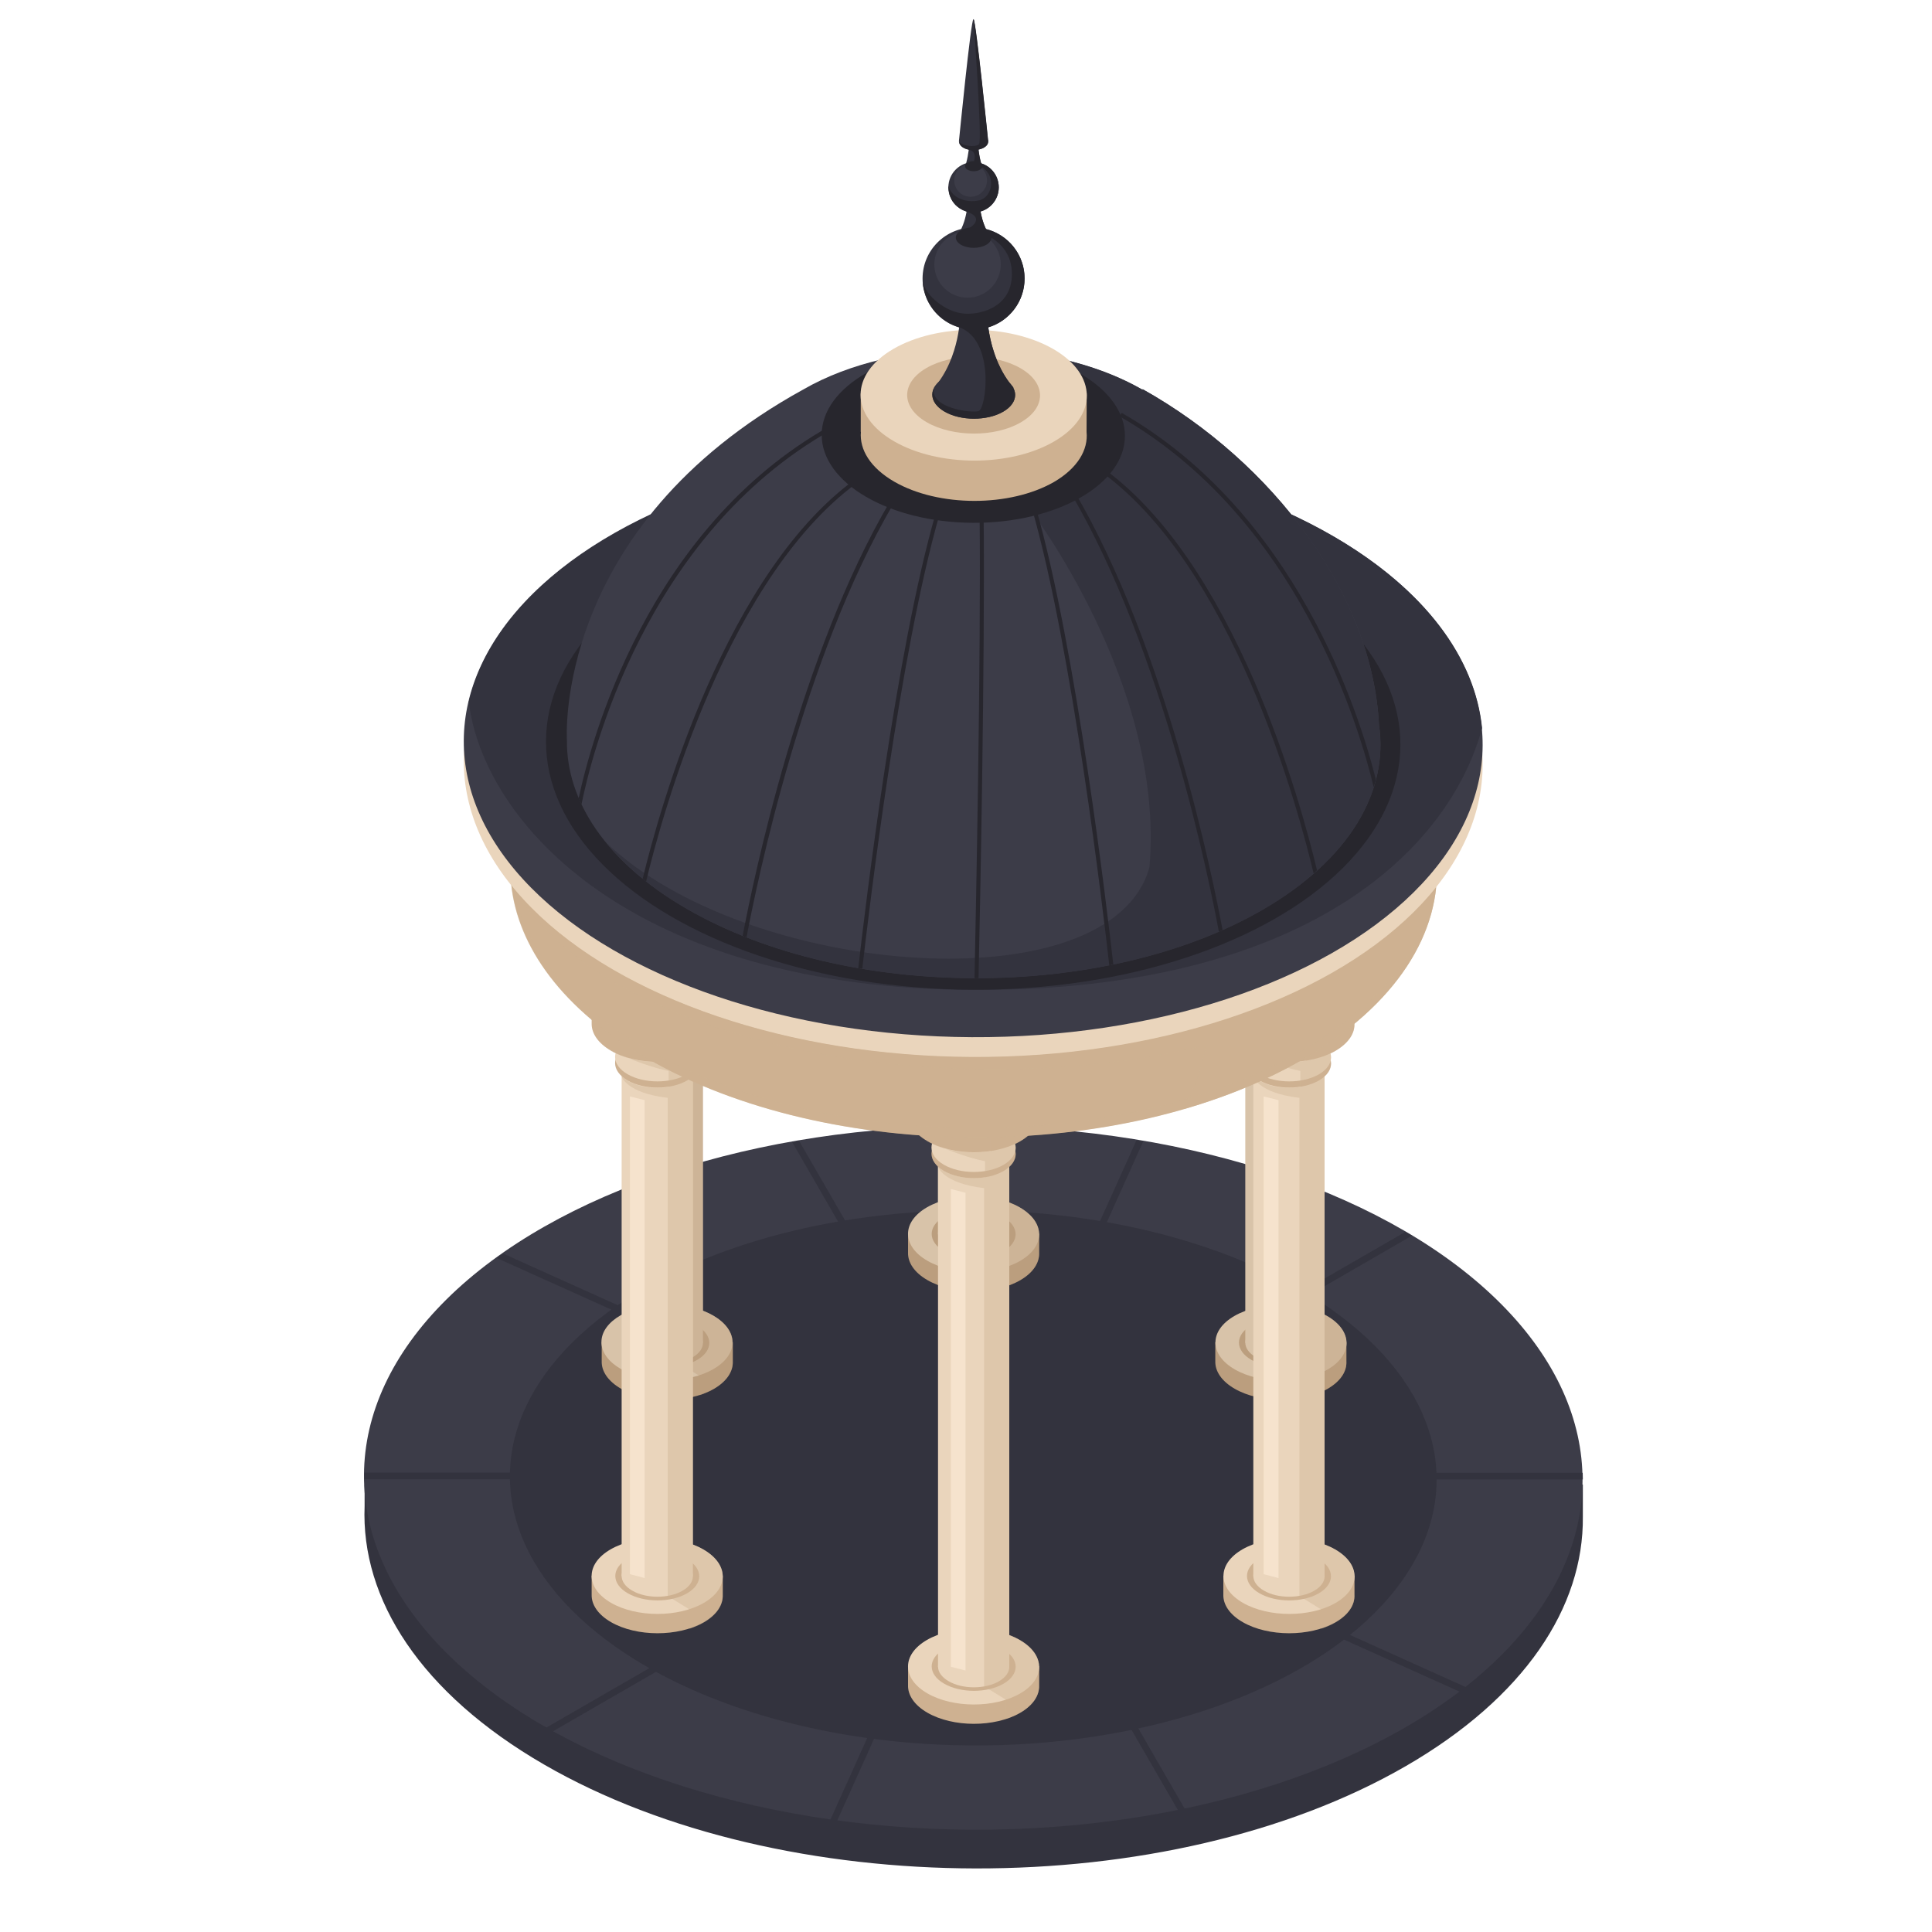 <svg enable-background="new 0 0 125 125" viewBox="0 0 125 125" xmlns="http://www.w3.org/2000/svg"><path d="m23.59 96.05v1.39c-.25 6.03 3.63 12.11 11.62 16.73 15.44 8.92 40.4 8.96 55.74.1 7.7-4.45 11.52-10.29 11.46-16.14v-2.08z" fill="#33333e"/><ellipse cx="62.99" cy="95.66" fill="#3c3c48" rx="22.76" ry="39.42" transform="matrix(.005 -1 1 .005 -33.005 158.133)"/><g fill="#33333e"><path d="m63.51 95.52-.53-.24h-39.4v.43h39.6z"/><path d="m64.45 95.48.53.24h37.43c0-.14-.01-.29-.01-.43h-37.62z"/><path d="m64.45 95.48-.18.1.23.39 29.98 13.5c.13-.1.26-.2.39-.3l-29.89-13.46z"/><path d="m63.51 95.52.18-.1-.23-.39-30.92-13.93c-.14.1-.27.19-.41.29l30.85 13.89z"/><path d="m64.27 95.58-.13.07-.14.32 12.23 21.18c.15-.03.29-.06.44-.09l-12.17-21.09z"/><path d="m63.69 95.42.13-.07.14-.32-12.26-21.22c-.15.03-.3.05-.45.08l12.21 21.14z"/><path d="m64.15 95.65-.64.37-9.79 21.73c.15.02.3.04.44.06l9.84-21.84z"/><path d="m63.81 95.35.64-.37 9.52-21.14c-.15-.02-.29-.05-.44-.07l-9.58 21.26z"/><path d="m64.15 95.65.13-.07.18-.1.33-.19 26.56-15.34c-.14-.08-.28-.17-.42-.25l-26.48 15.28-.64.37-.13.07-.18.1-.33.19-27.83 16.07c.14.08.29.16.43.24l27.72-16.01z"/><ellipse cx="62.99" cy="95.66" rx="17.31" ry="29.98" transform="matrix(.005 -1 1 .005 -33.005 158.133)"/></g><path d="m47.41 88.07v-1.23h-.65c-.17-.16-.37-.31-.6-.44-1.66-.96-4.35-.96-6-.01-.24.14-.44.29-.61.45h-.62v1.23c-.02.64.4 1.29 1.25 1.78 1.66.96 4.35.96 6 .01.85-.49 1.26-1.14 1.23-1.79z" fill="#bb9e7e"/><ellipse cx="43.17" cy="86.87" fill="#d8c3a9" rx="2.45" ry="4.24" transform="matrix(.005 -1 1 .005 -43.933 129.577)"/><path d="m45.1 87.99c-1.06.61-2.77.61-3.84-.01-1.06-.61-1.07-1.61-.01-2.22s2.77-.61 3.84.01c1.06.61 1.07 1.61.01 2.22z" fill="#bb9e7e"/><path d="m44.81 87.82c-.9.52-2.36.52-3.26-.01-.9-.52-.91-1.36-.01-1.88s2.36-.52 3.26.01c.9.52.91 1.36.01 1.88z" fill="#d8c3a9"/><path d="m40.87 53.69v33.19h4.61v-33.11z" fill="#d8c3a9"/><path d="m45.1 54.81c-1.06.61-2.78.61-3.85-.01s-1.07-1.61-.01-2.22 2.78-.61 3.85.01c1.07.61 1.07 1.61.01 2.22z" fill="#bb9e7e"/><path d="m45.1 54.41c-1.06.61-2.78.61-3.85-.01s-1.07-1.61-.01-2.22 2.78-.61 3.85.01 1.07 1.61.01 2.22z" fill="#d8c3a9"/><path d="m47.41 51.09v-1.23h-.65c-.17-.16-.37-.31-.6-.44-1.66-.96-4.35-.96-6-.01-.24.14-.44.29-.61.45h-.62v1.23c-.02.64.4 1.29 1.25 1.78 1.66.96 4.35.96 6 .01.85-.49 1.26-1.14 1.23-1.79z" fill="#bb9e7e"/><path d="m47.41 51.09v-.8l-3.14 1.97v1.26s-2.07.36-3.78-.48 1.37.74 3.42 1.14v1.04s-1.85.34-3.05-.69c0 0 .31 1.08 2.99 1.39v32.23l1.41.87v1.25h.01c.33-.11.63-.24.91-.4.85-.49 1.26-1.14 1.23-1.79v-1.18c0-.01 0-.03 0-.04v-.02c-.02-.61-.43-1.23-1.25-1.7-.21-.12-.44-.23-.68-.32v-30.28c.34-.31.47-.68.39-1.03.03-.15.03-.3-.01-.45.11-.05.22-.11.33-.17.84-.5 1.25-1.15 1.22-1.8z" fill="#bb9e7e" opacity=".4"/><path d="m46.18 51.63c-1.65.95-4.34.95-6-.01s-1.67-2.51-.02-3.46 4.34-.95 6 .01 1.67 2.51.02 3.46z" fill="#d8c3a9"/><path d="m67.23 81.04v-1.23h-.65c-.17-.16-.37-.31-.6-.44-1.66-.96-4.35-.96-6-.01-.24.14-.44.29-.61.45h-.62v1.23c-.02.64.4 1.29 1.25 1.78 1.66.96 4.35.96 6 .01.85-.49 1.26-1.14 1.23-1.79z" fill="#bb9e7e"/><path d="m66 81.58c-1.65.95-4.34.95-6-.01s-1.67-2.51-.02-3.46 4.34-.95 6 .01 1.67 2.51.02 3.46z" fill="#d8c3a9"/><path d="m64.92 80.96c-1.06.61-2.77.61-3.84-.01-1.06-.61-1.07-1.61-.01-2.22s2.77-.61 3.84.01c1.06.61 1.07 1.61.01 2.22z" fill="#bb9e7e"/><path d="m64.63 80.79c-.9.52-2.36.52-3.26-.01-.9-.52-.91-1.36-.01-1.88s2.36-.52 3.26.01c.9.52.91 1.36.01 1.88z" fill="#d8c3a9"/><path d="m60.69 46.66v33.19h4.61v-33.11z" fill="#d8c3a9"/><path d="m64.92 47.78c-1.06.61-2.78.61-3.85-.01s-1.07-1.61-.01-2.22 2.78-.61 3.85.01c1.07.61 1.07 1.61.01 2.22z" fill="#bb9e7e"/><path d="m64.92 47.38c-1.06.61-2.78.61-3.85-.01s-1.07-1.61-.01-2.22 2.78-.61 3.85.01 1.07 1.61.01 2.22z" fill="#d8c3a9"/><path d="m67.23 44.06v-1.23h-.65c-.17-.16-.37-.31-.6-.44-1.66-.96-4.35-.96-6-.01-.24.14-.44.29-.61.45h-.62v1.23c-.02.64.4 1.29 1.25 1.78 1.66.96 4.35.96 6 .01.85-.49 1.26-1.14 1.23-1.79z" fill="#bb9e7e"/><path d="m67.23 44.06v-.8l-3.14 1.97v1.26s-2.07.36-3.78-.48 1.37.74 3.42 1.14v1.04s-1.85.34-3.05-.69c0 0 .31 1.08 2.99 1.39v32.23l1.41.87v1.25h.01c.33-.11.63-.24.91-.4.85-.49 1.26-1.14 1.23-1.79v-1.17c0-.01 0-.03 0-.04v-.02c-.02-.61-.43-1.23-1.25-1.7-.21-.12-.44-.23-.68-.32v-30.29c.34-.31.47-.68.39-1.03.03-.15.03-.3-.01-.45.11-.05.22-.11.32-.17.85-.5 1.26-1.15 1.23-1.8z" fill="#bb9e7e" opacity=".4"/><path d="m66 44.6c-1.65.95-4.34.95-6-.01s-1.67-2.51-.02-3.46 4.34-.95 6 .01 1.67 2.51.02 3.46z" fill="#d8c3a9"/><path d="m87.11 88.07v-1.23h-.65c-.17-.16-.37-.31-.6-.44-1.66-.96-4.35-.96-6-.01-.24.14-.44.29-.61.45h-.62v1.23c-.02.64.4 1.29 1.25 1.78 1.66.96 4.35.96 6 .01.86-.49 1.27-1.14 1.23-1.79z" fill="#bb9e7e"/><path d="m85.89 88.61c-1.65.95-4.34.95-6-.01s-1.67-2.51-.02-3.46 4.34-.95 6 .01 1.67 2.51.02 3.46z" fill="#d8c3a9"/><path d="m84.8 87.99c-1.06.61-2.77.61-3.84-.01-1.06-.61-1.07-1.61-.01-2.22s2.77-.61 3.84.01c1.06.61 1.07 1.61.01 2.22z" fill="#bb9e7e"/><path d="m84.51 87.82c-.9.52-2.36.52-3.26-.01-.9-.52-.91-1.36-.01-1.88s2.36-.52 3.26.01c.91.52.91 1.36.01 1.88z" fill="#d8c3a9"/><path d="m80.57 53.69v33.19h4.61v-33.11z" fill="#d8c3a9"/><path d="m84.81 54.81c-1.06.61-2.78.61-3.85-.01s-1.07-1.61-.01-2.22 2.78-.61 3.85.01c1.06.61 1.07 1.61.01 2.22z" fill="#bb9e7e"/><path d="m84.81 54.41c-1.06.61-2.78.61-3.85-.01s-1.07-1.61-.01-2.22 2.78-.61 3.85.01c1.06.62 1.07 1.61.01 2.22z" fill="#d8c3a9"/><path d="m87.11 51.09v-1.23h-.65c-.17-.16-.37-.31-.6-.44-1.66-.96-4.35-.96-6-.01-.24.14-.44.29-.61.45h-.62v1.23c-.02.64.4 1.29 1.25 1.78 1.66.96 4.35.96 6 .01.86-.49 1.27-1.14 1.23-1.79z" fill="#bb9e7e"/><path d="m87.11 51.09v-.8l-3.14 1.97v1.26s-2.07.36-3.78-.48 1.37.74 3.42 1.14v1.04s-1.85.34-3.05-.69c0 0 .31 1.08 2.99 1.39v32.23l1.41.87v1.25h.01c.33-.11.64-.24.91-.4.85-.49 1.26-1.14 1.23-1.79v-1.18c0-.01 0-.03 0-.04v-.02c-.02-.61-.43-1.23-1.25-1.7-.21-.12-.44-.23-.68-.32v-30.28c.34-.31.47-.68.39-1.03.03-.15.03-.3-.01-.45.11-.05.22-.11.32-.17.86-.5 1.27-1.15 1.23-1.8z" fill="#bb9e7e" opacity=".4"/><path d="m85.89 51.63c-1.65.95-4.34.95-6-.01s-1.67-2.51-.02-3.46 4.34-.95 6 .01 1.67 2.51.02 3.46z" fill="#d8c3a9"/><path d="m67.23 109.03v-1.23h-.65c-.17-.16-.37-.31-.6-.44-1.66-.96-4.35-.96-6-.01-.24.14-.44.29-.61.45h-.62v1.23c-.02.64.4 1.29 1.25 1.78 1.66.96 4.35.96 6 .01.85-.49 1.26-1.14 1.23-1.79z" fill="#ceb191"/><path d="m66 109.57c-1.65.95-4.34.95-6-.01s-1.67-2.51-.02-3.46 4.34-.95 6 .01 1.67 2.51.02 3.46z" fill="#ead5bc"/><path d="m64.92 108.94c-1.06.61-2.77.61-3.84-.01-1.06-.61-1.07-1.61-.01-2.22s2.77-.61 3.84.01 1.07 1.61.01 2.22z" fill="#ceb191"/><path d="m64.63 108.78c-.9.52-2.36.52-3.26-.01-.9-.52-.91-1.36-.01-1.88s2.36-.52 3.26.01c.9.52.91 1.36.01 1.88z" fill="#ead5bc"/><path d="m60.69 74.65v33.19h4.61v-33.11z" fill="#ead5bc"/><path d="m64.92 75.77c-1.06.61-2.78.61-3.85-.01s-1.07-1.61-.01-2.22 2.78-.61 3.85.01c1.07.61 1.07 1.61.01 2.22z" fill="#ceb191"/><path d="m64.92 75.37c-1.06.61-2.78.61-3.85-.01s-1.07-1.61-.01-2.22 2.78-.61 3.85.01c1.07.61 1.07 1.61.01 2.22z" fill="#ead5bc"/><path d="m67.23 72.05v-1.23h-.65c-.17-.16-.37-.31-.6-.44-1.66-.96-4.35-.96-6-.01-.24.14-.44.29-.61.45h-.62v1.23c-.02.64.4 1.29 1.25 1.78 1.66.96 4.35.96 6 .01.85-.49 1.26-1.14 1.23-1.79z" fill="#ceb191"/><path d="m67.23 72.05v-.8l-3.14 1.97v1.26s-2.07.36-3.78-.48 1.37.74 3.42 1.13v1.04s-1.85.34-3.05-.69c0 0 .31 1.08 2.99 1.39v32.23l1.41.87v1.25h.01c.33-.11.63-.24.91-.4.85-.49 1.26-1.14 1.23-1.79v-1.17c0-.01 0-.03 0-.04v-.02c-.02-.61-.43-1.23-1.25-1.7-.21-.12-.44-.23-.68-.32v-30.28c.34-.31.47-.68.39-1.03.03-.15.03-.3-.01-.45.11-.05.22-.11.32-.17.85-.5 1.26-1.15 1.23-1.8z" fill="#ceb191" opacity=".4"/><path d="m66 72.59c-1.65.95-4.34.95-6-.01s-1.67-2.51-.02-3.46 4.34-.95 6 .01 1.67 2.51.02 3.46z" fill="#ead5bc"/><path d="m62.47 108.08-.95-.24v-30.91l.95.24z" fill="#f6e3cd"/><path d="m46.76 103.17v-1.23h-.65c-.17-.16-.37-.31-.6-.44-1.66-.96-4.35-.96-6-.01-.24.14-.44.29-.61.45h-.62v1.23c-.02.64.4 1.29 1.25 1.78 1.66.96 4.35.96 6 .01.85-.49 1.26-1.14 1.23-1.79z" fill="#ceb191"/><path d="m45.53 103.71c-1.65.95-4.34.95-6-.01s-1.67-2.51-.02-3.46 4.34-.95 6 .01 1.67 2.51.02 3.46z" fill="#ead5bc"/><path d="m44.45 103.09c-1.06.61-2.77.61-3.84-.01-1.06-.61-1.07-1.61-.01-2.22s2.77-.61 3.84.01 1.06 1.61.01 2.22z" fill="#ceb191"/><path d="m44.16 102.92c-.9.52-2.36.52-3.26-.01-.9-.52-.91-1.36-.01-1.88s2.36-.52 3.26.01c.9.52.91 1.36.01 1.88z" fill="#ead5bc"/><path d="m40.22 68.79v33.19h4.61v-33.11z" fill="#ead5bc"/><path d="m44.45 69.91c-1.06.61-2.78.61-3.85-.01s-1.07-1.61-.01-2.22 2.78-.61 3.85.01c1.07.61 1.07 1.61.01 2.22z" fill="#ceb191"/><path d="m44.45 69.51c-1.06.61-2.78.61-3.85-.01s-1.07-1.61-.01-2.22 2.78-.61 3.85.01 1.07 1.61.01 2.22z" fill="#ead5bc"/><path d="m46.76 66.2v-1.23h-.65c-.17-.16-.37-.31-.6-.44-1.66-.96-4.35-.96-6-.01-.24.14-.44.29-.61.45h-.62v1.23c-.02.64.4 1.29 1.25 1.78 1.66.96 4.35.96 6 .01.85-.5 1.26-1.15 1.23-1.79z" fill="#ceb191"/><path d="m46.76 66.2v-.8l-3.14 1.97v1.26s-2.07.36-3.78-.48 1.37.74 3.42 1.14v1.04s-1.85.34-3.05-.69c0 0 .31 1.08 2.99 1.39v32.23l1.41.87v1.25h.01c.33-.11.63-.24.91-.4.85-.49 1.26-1.14 1.23-1.79v-1.17c0-.01 0-.03 0-.04v-.02c-.02-.61-.43-1.23-1.25-1.7-.21-.12-.44-.23-.68-.32v-30.3c.34-.31.47-.68.39-1.03.03-.15.03-.3-.01-.45.11-.05.22-.11.32-.17.85-.5 1.26-1.15 1.23-1.79z" fill="#ceb191" opacity=".4"/><path d="m45.53 66.73c-1.65.95-4.34.95-6-.01s-1.67-2.51-.02-3.46 4.34-.95 6 .01 1.67 2.51.02 3.46z" fill="#ead5bc"/><path d="m41.71 102.1-.95-.25v-30.91l.95.24z" fill="#f6e3cd"/><path d="m87.63 103.17v-1.23h-.65c-.17-.16-.37-.31-.6-.44-1.66-.96-4.35-.96-6-.01-.24.14-.44.29-.61.45h-.62v1.23c-.02.64.4 1.29 1.25 1.78 1.66.96 4.35.96 6 .01.86-.49 1.27-1.14 1.23-1.79z" fill="#ceb191"/><path d="m86.41 103.71c-1.65.95-4.34.95-6-.01s-1.67-2.51-.02-3.46 4.34-.95 6 .01 1.67 2.51.02 3.46z" fill="#ead5bc"/><path d="m85.32 103.09c-1.06.61-2.77.61-3.84-.01-1.06-.61-1.07-1.61-.01-2.22s2.77-.61 3.84.01c1.07.61 1.07 1.61.01 2.22z" fill="#ceb191"/><path d="m85.03 102.92c-.9.52-2.36.52-3.26-.01-.9-.52-.91-1.36-.01-1.88s2.36-.52 3.26.01c.91.52.91 1.36.01 1.88z" fill="#ead5bc"/><path d="m81.09 68.79v33.19h4.61v-33.11z" fill="#ead5bc"/><path d="m85.33 69.91c-1.06.61-2.78.61-3.85-.01s-1.07-1.61-.01-2.22 2.78-.61 3.85.01c1.06.61 1.07 1.61.01 2.22z" fill="#ceb191"/><path d="m85.33 69.51c-1.06.61-2.78.61-3.85-.01s-1.07-1.61-.01-2.22 2.78-.61 3.85.01c1.06.62 1.07 1.61.01 2.22z" fill="#ead5bc"/><path d="m87.63 66.2v-1.23h-.65c-.17-.16-.37-.31-.6-.44-1.66-.96-4.35-.96-6-.01-.24.14-.44.29-.61.45h-.62v1.23c-.02.64.4 1.29 1.25 1.78 1.66.96 4.35.96 6 .01.86-.5 1.27-1.15 1.23-1.79z" fill="#ceb191"/><path d="m87.63 66.2v-.8l-3.14 1.97v1.26s-2.07.36-3.78-.48 1.37.74 3.42 1.14v1.04s-1.85.34-3.05-.69c0 0 .31 1.08 2.99 1.39v32.23l1.41.87v1.25h.01c.33-.11.63-.24.91-.4.85-.49 1.26-1.14 1.23-1.79v-1.17c0-.01 0-.03 0-.04v-.02c-.02-.61-.43-1.23-1.25-1.7-.21-.12-.44-.23-.68-.32v-30.3c.34-.31.47-.68.39-1.03.03-.15.03-.3-.01-.45.11-.05.22-.11.32-.17.86-.5 1.27-1.15 1.23-1.79z" fill="#ceb191" opacity=".4"/><path d="m86.41 66.73c-1.65.95-4.34.95-6-.01s-1.67-2.51-.02-3.46 4.34-.95 6 .01 1.67 2.51.02 3.46z" fill="#ead5bc"/><path d="m82.72 102.1-.96-.25v-30.91l.96.24z" fill="#f6e3cd"/><path d="m92.95 55.66v-5.79h-2.17c-1.47-2.11-3.69-4.08-6.65-5.79-11.75-6.78-30.73-6.82-42.4-.08-2.99 1.73-5.21 3.73-6.66 5.87h-2.04v5.86c-.01.3-.01.61 0 .91v.49h.04c.4 4.12 3.33 8.19 8.8 11.35 11.75 6.78 30.73 6.82 42.4.08 6.12-3.55 9.01-8.25 8.68-12.9z" fill="#ceb191"/><ellipse cx="62.99" cy="49.37" fill="#ead5bc" rx="19.03" ry="32.96" transform="matrix(.005 -1 1 .005 13.281 112.098)"/><ellipse cx="62.99" cy="48.09" fill="#3c3c48" rx="19.03" ry="32.96" transform="matrix(.005 -1 1 .005 14.561 110.825)"/><path d="m63.25 64.05c21.12 0 30.47-8.96 32.64-16.94-.45-4.52-3.67-8.97-9.67-12.43-12.91-7.45-33.78-7.49-46.61-.08-5.26 3.04-8.35 6.85-9.28 10.81.92 7.69 10.43 18.64 32.92 18.64z" fill="#33333e"/><ellipse cx="62.99" cy="48.09" fill="#27262d" rx="15.96" ry="27.64" transform="matrix(.005 -1 1 .005 14.561 110.825)"/><path d="m89.22 46.89c-.43-8.43-6.83-16.95-15.27-21.69h-.07c-6.09-3.47-15.88-3.48-21.91 0-16.23 8.93-15.29 22.68-15.29 22.68-.05 3.94 2.54 7.91 7.76 10.92 10.31 5.95 26.98 5.98 37.22.07 5.68-3.27 8.19-7.69 7.56-11.98z" fill="#3c3c48"/><path d="m73.95 25.19h-.07c-1.85-1.06-4.05-1.79-6.37-2.2l-.95 9.85s8.83 11.45 7.81 23.26c-2.44 8.98-25.95 7.2-35.18-1.61 1.27 1.56 3.02 3.03 5.26 4.32 10.31 5.95 26.98 5.98 37.22.07 5.67-3.28 8.19-7.69 7.55-11.98-.43-8.45-6.83-16.97-15.27-21.71z" fill="#33333e"/><ellipse cx="62.99" cy="28.18" fill="#27262d" rx="5.66" ry="9.81" transform="matrix(.005 -1 1 .005 34.478 91.015)"/><path d="m70.3 27.94.01-2.49h-1.76c-.12-.08-.25-.17-.39-.25-2.87-1.66-7.5-1.66-10.35-.02-.15.09-.29.17-.42.27h-1.7v2.49h.01c-.1 1.16.62 2.33 2.15 3.22 2.87 1.66 7.5 1.66 10.35.02 1.52-.89 2.22-2.08 2.1-3.24z" fill="#ceb191"/><path d="m68.19 28.57c-2.85 1.65-7.48 1.64-10.35-.02s-2.88-4.33-.03-5.98 7.48-1.64 10.35.02c2.86 1.66 2.88 4.33.03 5.98z" fill="#ead5bc"/><path d="m66.04 27.33c-1.67.97-4.39.96-6.08-.01-1.68-.97-1.69-2.54-.02-3.51s4.39-.96 6.08.01 1.69 2.55.02 3.51z" fill="#ceb191"/><path d="m64.9 26.64c-1.04.6-2.74.6-3.79-.01s-1.06-1.59-.01-2.19c1.04-.6 2.74-.6 3.79.01s1.05 1.59.01 2.19z" fill="#33333e"/><path d="m63.62 20.59c-.34.2-.9.2-1.24 0s-.35-.52 0-.72c.34-.2.9-.2 1.24 0 .34.21.34.53 0 .72z" fill="#33333e"/><path d="m63.87 20.27-.87.08-.87-.08s.02 2.84-1.7 4.82h2.31.53 2.31c-1.73-1.98-1.71-4.82-1.71-4.82z" fill="#33333e"/><path d="m63.37 12.95-.38.04-.38-.04s.01 1.41-.73 2.38h1 .23 1c-.75-.97-.74-2.38-.74-2.38z" fill="#33333e"/><path d="m63.25 8.92-.26.04-.26-.04s.01 1.41-.51 2.38h.69.16.69c-.51-.98-.51-2.38-.51-2.38z" fill="#33333e"/><path d="m66.29 18.02c0 1.82-1.48 3.3-3.3 3.3s-3.3-1.48-3.3-3.3 1.48-3.3 3.3-3.3 3.3 1.48 3.3 3.3z" fill="#33333e"/><path d="m64.75 17.11c0 1.18-.96 2.15-2.15 2.15-1.18 0-2.15-.96-2.15-2.15 0-1.18.96-2.14 2.15-2.14 1.19-.01 2.15.95 2.15 2.14z" fill="#3c3c48"/><path d="m64.62 12.12c0 .9-.73 1.63-1.63 1.63s-1.63-.73-1.63-1.63.73-1.63 1.63-1.63 1.63.73 1.63 1.63z" fill="#33333e"/><circle cx="62.8" cy="11.67" fill="#3c3c48" r="1.06"/><path d="m63.81 15.84c-.45.26-1.18.26-1.63 0s-.45-.68-.01-.94c.45-.26 1.18-.26 1.63 0 .46.26.46.68.01.94z" fill="#27262d"/><path d="m63.4 10.98c-.22.13-.58.13-.8 0s-.22-.34 0-.46c.22-.13.58-.13.8 0s.22.33 0 .46z" fill="#27262d"/><path d="m63.66 9.55c-.37.21-.96.21-1.33 0s-.37-.56 0-.77.96-.21 1.33 0c.36.22.36.56 0 .77z" fill="#33333e"/><path d="m62.99 9.26.94-.1s-.8-7.92-.95-7.92c-.16 0-.94 7.92-.94 7.92z" fill="#33333e"/><path d="m63.35 9.32c-.19.22-1.05.15-1.29-.14 0 .06.02.12.06.18 0 .01.01.01.01.02.05.06.11.13.2.18.1.06.22.1.35.13.61.1.31.81.31.81s.91.33 1.09 1.03-.22 1.32-.72 1.43c-.9.21-1.86-.21-1.99-.96 0 .04-.01.08-.01.11v.04c0 .06.01.12.02.18.01.05.02.1.03.15.01.03.01.06.02.09.01.05.03.1.05.15.02.04.03.08.05.12.01.03.03.05.04.08.03.06.07.11.11.17.02.03.05.06.07.09.02.02.04.04.06.07.17.17.4.33.73.44 1.33.46.08 1.13.08 1.13s2.85.37 2.85 2.91c0 2.3-2.31 2.67-3.16 2.55-1.09-.1-2.4-1.1-2.61-2.06.01.09.01.19.03.28.03.22.11.55.27.91.01.03.02.05.04.07.02.04.04.08.06.12.29.53.72.97 1.24 1.27.09.05.18.1.28.14.02.01.03.01.05.02.12.05.25.1.38.14 2.36.84 1.76 5.3 1.26 5.43s-3.12-.19-2.89-1.48c-.25.52-.02 1.1.69 1.51 1.05.61 2.75.61 3.79.01.73-.42.95-1.03.65-1.56h.02c-.02-.02-.04-.05-.06-.07-.05-.07-.1-.14-.17-.21-.93-1.22-1.27-2.7-1.4-3.62 1.36-.41 2.35-1.67 2.35-3.16 0-1.55-1.06-2.84-2.5-3.2-.19-.4-.29-.81-.35-1.14.68-.19 1.18-.82 1.18-1.56 0-.73-.48-1.35-1.14-1.55-.09-.31-.14-.62-.17-.89.13-.03.25-.07.35-.13.19-.11.28-.25.27-.39h.01s-.8-7.92-.95-7.92c0 0 .56 7.85.36 8.08z" fill="#27262d"/><path d="m53.77 27.83-.13-.23c-11.76 6.62-15.41 20.33-16.2 24.05.06.13.12.27.18.4.62-3.06 4.08-17.41 16.15-24.22z" fill="#27262d"/><path d="m55.86 30.95-.15-.21c-8.76 6.01-13.08 21.76-14.13 26.12.07.06.15.12.22.18 1-4.16 5.3-20.07 14.06-26.09z" fill="#27262d"/><path d="m57.59 32.43c-5.83 9.91-8.84 24.41-9.54 28.12.08.03.16.07.25.1.68-3.61 3.69-18.16 9.52-28.08z" fill="#27262d"/><path d="m60.53 33.24c-2.57 8.91-4.57 25.6-5 29.4.09.01.17.03.26.04.43-3.78 2.43-20.47 4.99-29.37z" fill="#27262d"/><path d="m63.64 33.19h-.26c.1 9.31-.25 26.31-.33 30.1h.26c.09-3.81.43-20.79.33-30.1z" fill="#27262d"/><path d="m72.57 26.71-.13.23c11.57 6.62 15.52 20.15 16.44 24 .05-.17.1-.34.14-.5-1.1-4.39-5.2-17.29-16.45-23.73z" fill="#27262d"/><path d="m71.05 30.07-.15.21c8.87 6.09 13.16 22.3 14.09 26.23.07-.07.15-.13.22-.2-.99-4.17-5.31-20.17-14.16-26.24z" fill="#27262d"/><path d="m69.28 31.9c6.01 10.23 9.02 25.36 9.58 28.38.08-.04.16-.07.24-.11-.59-3.17-3.61-18.21-9.6-28.4z" fill="#27262d"/><path d="m66.75 32.84c2.63 9.11 4.66 26.39 5.02 29.62.09-.02.17-.04.26-.06-.37-3.3-2.4-20.53-5.03-29.63z" fill="#27262d"/><path d="m86.37 62.87c-12.83 7.41-33.7 7.37-46.61-.08-2.81-1.62-5.01-3.46-6.6-5.42 6.1 10.44 28.4 14.25 44.87 10.26 0 0-.28 1.85-1.43 4.13 2.76-.8 5.36-1.87 7.66-3.2 5.33-3.08 8.21-7.04 8.65-11.08-1.57 1.95-3.75 3.78-6.54 5.39z" fill="#ceb191" opacity=".4"/><path d="m92.81 57.6c-.69 3.78-3.53 7.46-8.55 10.35-11.67 6.74-30.66 6.7-42.4-.08-5.09-2.94-7.98-6.66-8.68-10.49-.04-.04-.07-.09-.11-.13.44 4.08 3.37 8.09 8.79 11.22 11.75 6.78 30.73 6.82 42.4.08 5.33-3.08 8.21-7.04 8.65-11.08-.03.05-.07.09-.1.13z" fill="#ceb191" opacity=".4"/></svg>